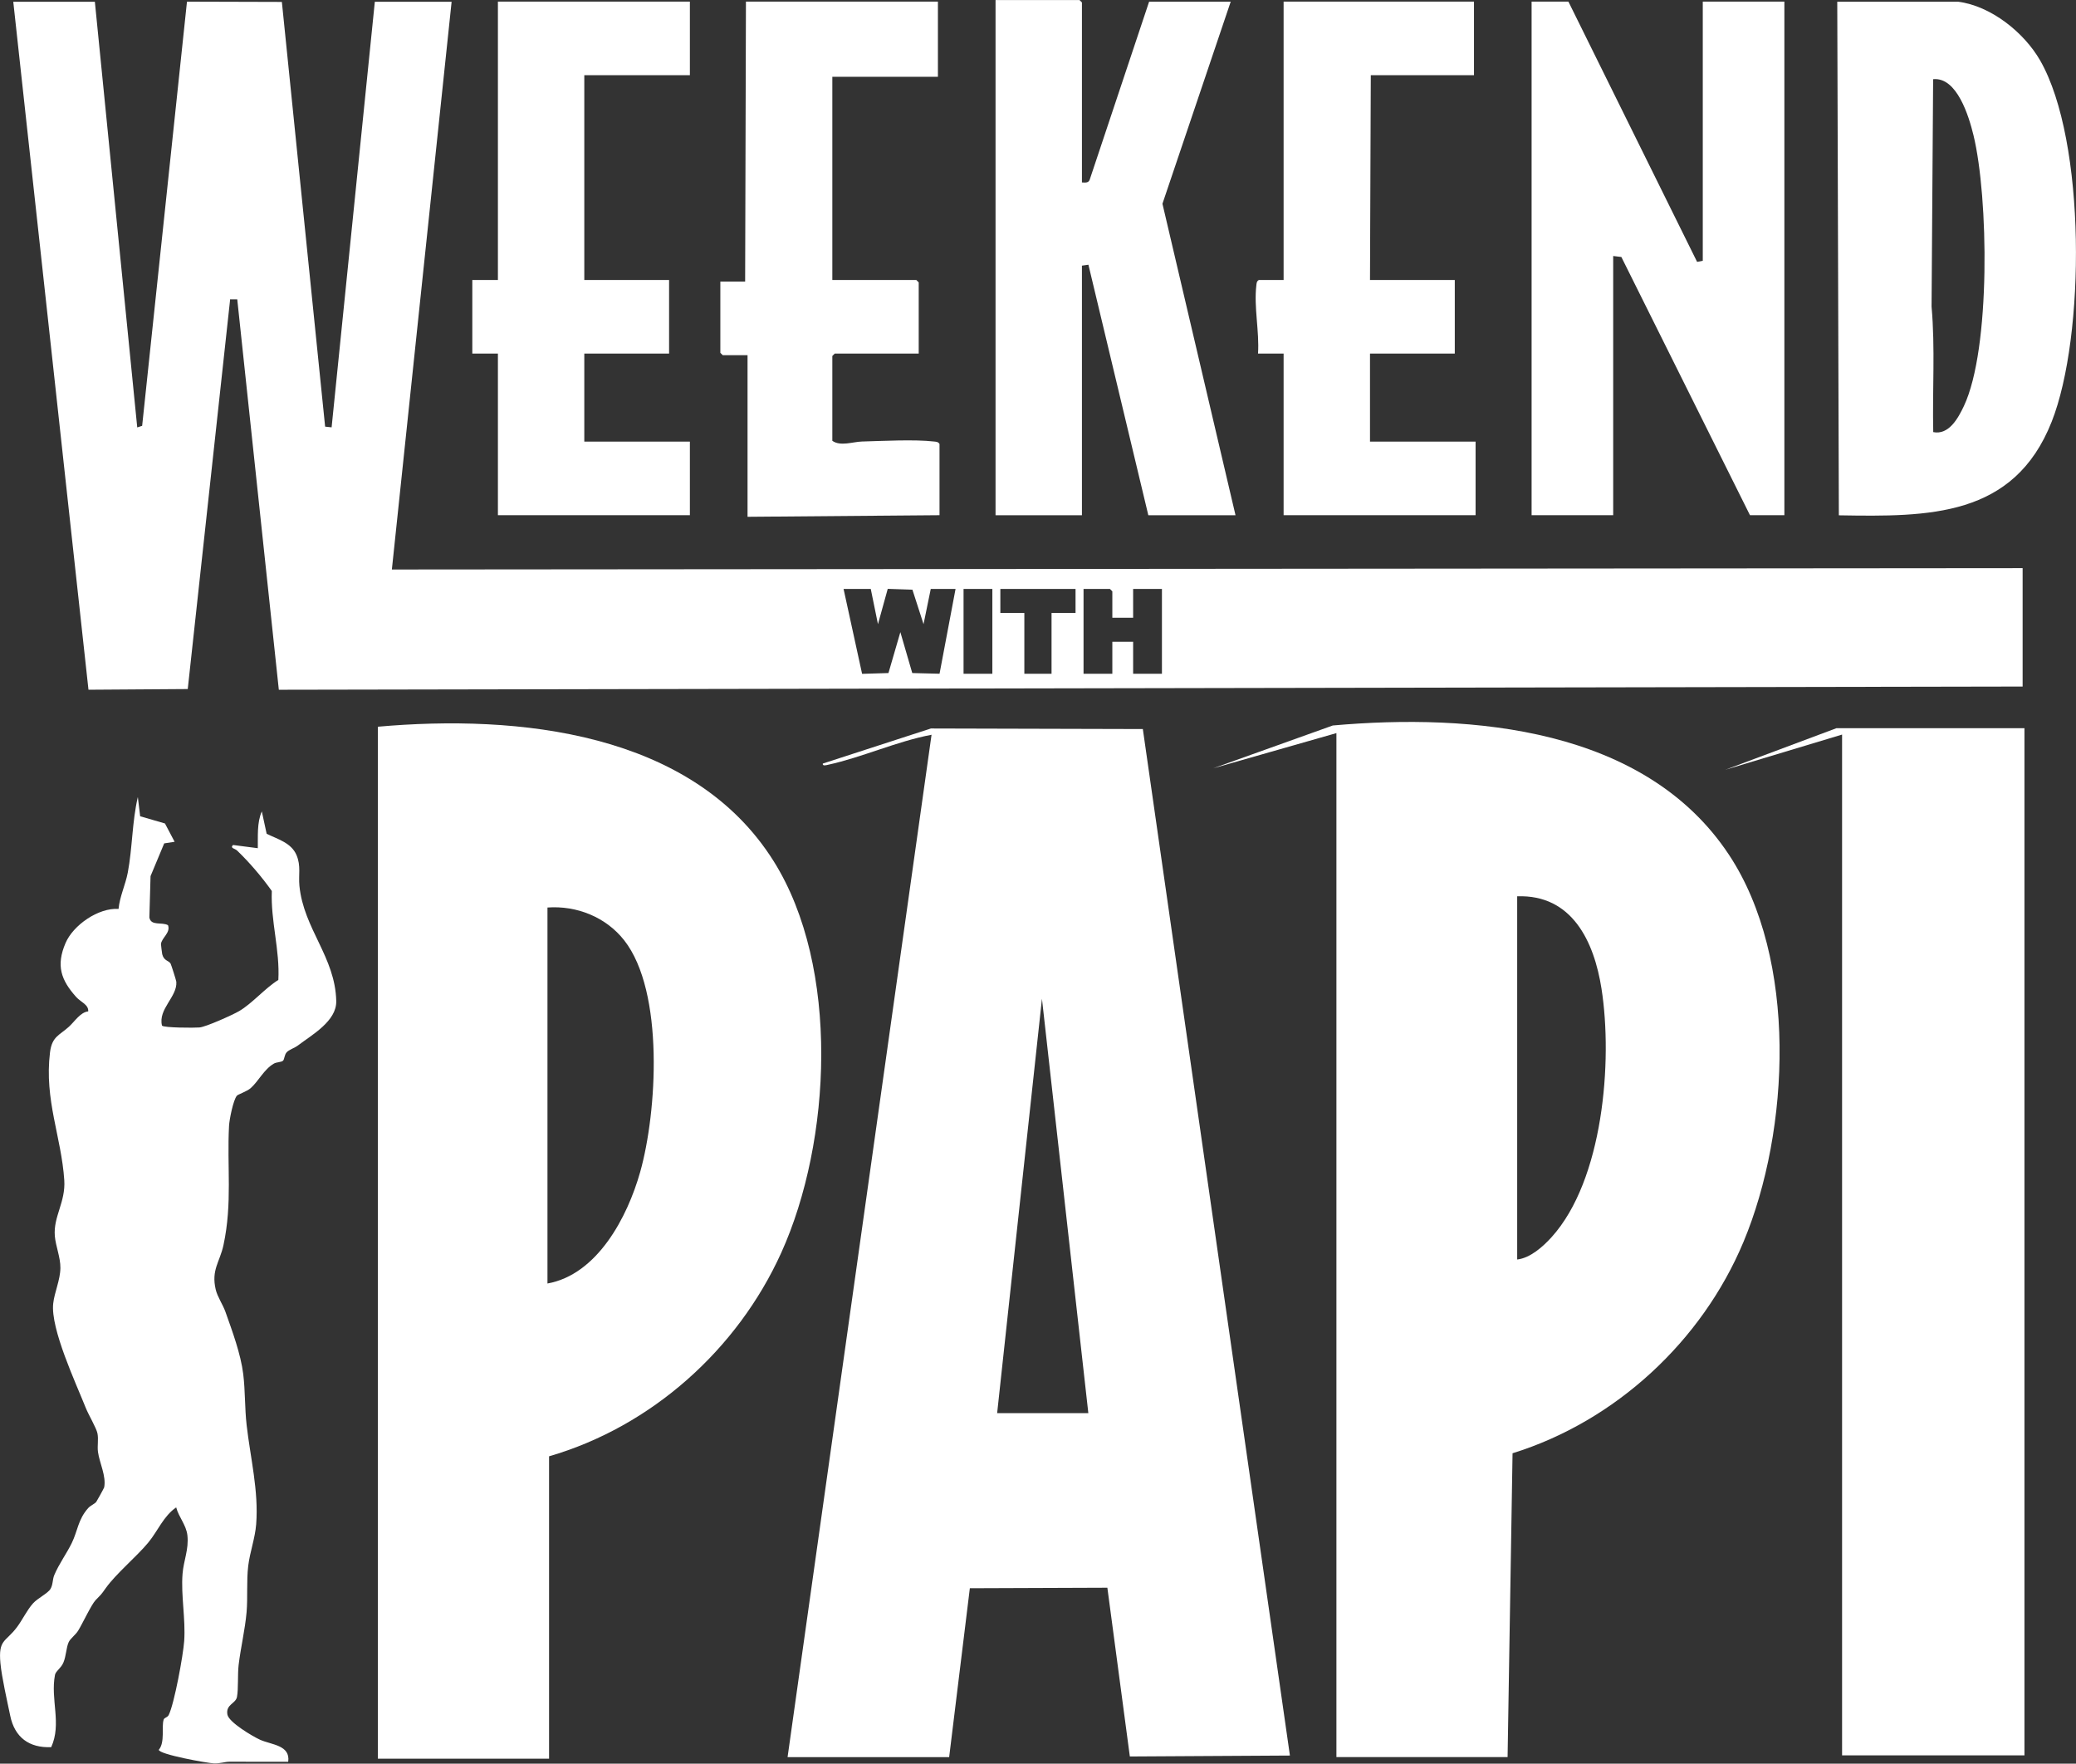 <?xml version="1.0" encoding="UTF-8" standalone="no"?>
<!-- Created with Inkscape (http://www.inkscape.org/) -->

<svg
   version="1.1"
   id="svg1"
   width="599.164"
   height="508.947"
   viewBox="0 0 599.164 508.947"
   xmlns="http://www.w3.org/2000/svg"
   xmlns:svg="http://www.w3.org/2000/svg">
  <rect x="0" y="0" width="599.164" height="508.947" fill="#333333" stroke="none"/>
  <defs
     id="defs1">
    <clipPath
       clipPathUnits="userSpaceOnUse"
       id="clipPath7502">
      <path
         d="M 0,3614.594 H 1921 V 0 H 0 Z"
         transform="translate(-639.072,-3160.389)"
         id="path7502" />
    </clipPath>
    <clipPath
       clipPathUnits="userSpaceOnUse"
       id="clipPath7504">
      <path
         d="M 0,3614.594 H 1921 V 0 H 0 Z"
         transform="translate(-633.877,-2988.24)"
         id="path7504" />
    </clipPath>
    <clipPath
       clipPathUnits="userSpaceOnUse"
       id="clipPath7506">
      <path
         d="M 0,3614.594 H 1921 V 0 H 0 Z"
         transform="translate(-726.707,-3021.492)"
         id="path7506" />
    </clipPath>
    <clipPath
       clipPathUnits="userSpaceOnUse"
       id="clipPath7508">
      <path
         d="M 0,3614.594 H 1921 V 0 H 0 Z"
         transform="translate(-516.799,-3016.297)"
         id="path7508" />
    </clipPath>
    <clipPath
       clipPathUnits="userSpaceOnUse"
       id="clipPath7510">
      <path
         d="M 0,3614.594 H 1921 V 0 H 0 Z"
         transform="translate(-836.51,-3136.489)"
         id="path7510" />
    </clipPath>
    <clipPath
       clipPathUnits="userSpaceOnUse"
       id="clipPath7512">
      <path
         d="M 0,3614.594 H 1921 V 0 H 0 Z"
         transform="translate(-436.092,-3111.9)"
         id="path7512" />
    </clipPath>
    <clipPath
       clipPathUnits="userSpaceOnUse"
       id="clipPath7514">
      <path
         d="M 0,3614.594 H 1921 V 0 H 0 Z"
         transform="translate(-816.765,-3200.568)"
         id="path7514" />
    </clipPath>
    <clipPath
       clipPathUnits="userSpaceOnUse"
       id="clipPath7516">
      <path
         d="M 0,3614.594 H 1921 V 0 H 0 Z"
         transform="translate(-737.791,-3293.744)"
         id="path7516" />
    </clipPath>
    <clipPath
       clipPathUnits="userSpaceOnUse"
       id="clipPath7518">
      <path
         d="M 0,3614.594 H 1921 V 0 H 0 Z"
         transform="translate(-632.491,-3254.604)"
         id="path7518" />
    </clipPath>
    <clipPath
       clipPathUnits="userSpaceOnUse"
       id="clipPath7520">
      <path
         d="M 0,3614.594 H 1921 V 0 H 0 Z"
         transform="translate(-601.317,-3293.744)"
         id="path7520" />
    </clipPath>
    <clipPath
       clipPathUnits="userSpaceOnUse"
       id="clipPath7522">
      <path
         d="M 0,3614.594 H 1921 V 0 H 0 Z"
         transform="translate(-547.627,-3293.744)"
         id="path7522" />
    </clipPath>
    <clipPath
       clipPathUnits="userSpaceOnUse"
       id="clipPath7524">
      <path
         d="M 0,3614.594 H 1921 V 0 H 0 Z"
         transform="translate(-717.355,-3293.744)"
         id="path7524" />
    </clipPath>
  </defs>
  <g
     id="layer-MC0"
     transform="translate(-531.059,-427.333)">
    <g
       id="g7617">
      <path
         id="path7501"
         d="m 0,0 v 5.715 l -0.52,0.52 H -6.235 V -12.123 H 0 v 6.927 h 4.503 v -6.927 h 6.235 V 6.235 H 4.503 V 0 Z m -7.967,6.235 h -16.28 V 1.039 h 5.196 v -13.162 h 5.888 V 1.039 h 5.196 z m -18.012,0 h -6.235 v -18.358 h 6.235 z m -26.325,0 h -5.888 l 4.011,-18.378 5.708,0.173 2.577,8.856 2.577,-8.857 5.907,-0.15 3.467,18.356 h -5.369 l -1.563,-7.619 -2.407,7.46 -5.344,0.18 -2.117,-7.645 z m -167.995,127.12 9.176,-92.151 1.063,0.341 9.706,91.831 20.545,-0.059 9.367,-91.947 1.404,-0.151 9.356,92.136 h 16.626 l -12.936,-122.911 353.083,0.294 v -25.632 l -377.558,-0.695 -9.002,84.52 -1.537,0.012 -9.181,-84.379 -21.494,-0.148 -16.283,148.939 z"
         style="fill:#ffffff;fill-opacity:1;fill-rule:nonzero;stroke:none"
         transform="matrix(1.333,0,0,-1.333,852.096,605.601)"
         clip-path="url(#clipPath7502)" />
      <path
         id="path7503"
         d="M 0,0 -10.042,89.711 -19.744,0 Z m -65.12,-74.471 31.173,221.333 c -7.492,-1.409 -15.034,-4.898 -22.422,-6.5 -0.352,-0.076 -1.215,-0.351 -1.128,0.263 l 23.408,7.595 45.889,-0.121 31.846,-222.225 -34.659,-0.203 -4.867,36.536 -29.775,-0.112 -4.48,-36.566 z"
         style="fill:#ffffff;fill-opacity:1;fill-rule:nonzero;stroke:none"
         transform="matrix(1.333,0,0,-1.333,845.169,835.133)"
         clip-path="url(#clipPath7504)" />
      <path
         id="path7505"
         d="M 0,0 C 2.842,0.322 5.603,2.8 7.452,4.844 18.599,17.164 20.719,42.859 18.258,58.61 16.664,68.806 11.901,79.059 0,78.627 Z m -39.141,113.958 -26.67,-7.617 25.885,9.267 C -9.799,118.282 27.676,115.112 45.865,87.603 60.762,65.073 59.103,27.992 49.002,3.821 40.02,-17.671 21.295,-35.023 -1.004,-41.946 l -1.074,-65.777 h -37.063 z"
         style="fill:#ffffff;fill-opacity:1;fill-rule:nonzero;stroke:none"
         transform="matrix(1.333,0,0,-1.333,968.942,790.797)"
         clip-path="url(#clipPath7506)" />
      <path
         id="path7507"
         d="M 0,0 C 10.831,1.958 17.323,14.419 20.062,24.101 23.735,37.083 25.33,63.183 16.62,74.291 12.681,79.313 6.351,81.855 0,81.398 Z m 0.346,-37.409 v -65.465 h -37.062 v 223.413 c 30.221,2.684 68.077,-1.029 85.7,-29.125 C 63.365,68.485 61.505,30.749 50.633,6.693 41.161,-14.266 22.531,-30.967 0.346,-37.409"
         style="fill:#ffffff;fill-opacity:1;fill-rule:nonzero;stroke:none"
         transform="matrix(1.333,0,0,-1.333,689.066,797.725)"
         clip-path="url(#clipPath7508)" />
      <path
         id="path7509"
         d="M 0,0 V -222.374 H -39.488 V -1.385 L -64.772,-9.002 -40.7,0 Z"
         style="fill:#ffffff;fill-opacity:1;fill-rule:nonzero;stroke:none"
         transform="matrix(1.333,0,0,-1.333,1115.347,637.468)"
         clip-path="url(#clipPath7510)" />
      <path
         id="path7511"
         d="m 0,0 -2.255,-0.346 -2.957,-7.089 -0.255,-8.947 c 0.339,-1.909 2.704,-0.922 4.037,-1.676 0.6,-1.644 -1.363,-2.704 -1.53,-4.079 -0.013,-0.11 0.247,-2.093 0.275,-2.201 0.368,-1.454 1.366,-1.339 1.801,-2.008 0.119,-0.183 1.23,-3.651 1.253,-3.969 0.237,-3.25 -3.994,-5.892 -3.1,-9.485 0.405,-0.479 7.012,-0.495 8.114,-0.397 1.411,0.126 7.174,2.713 8.583,3.54 2.889,1.696 5.564,4.929 8.492,6.749 0.358,6.465 -1.68,12.769 -1.413,19.256 -2.198,3.079 -4.804,6.153 -7.529,8.765 -0.477,0.458 -1.573,0.477 -0.872,1.193 l 5.368,-0.696 c 0.044,2.571 -0.205,5.548 0.868,7.966 l 1.046,-4.839 c 2.388,-1.193 5.315,-1.922 6.467,-4.619 0.996,-2.333 0.401,-4.319 0.628,-6.643 0.914,-9.337 7.766,-15.411 7.974,-24.961 0.095,-4.328 -5.195,-7.261 -8.355,-9.649 -0.642,-0.484 -1.902,-0.897 -2.376,-1.433 -0.524,-0.594 -0.47,-1.503 -0.784,-1.815 -0.359,-0.356 -1.408,-0.299 -1.972,-0.627 -2.186,-1.267 -3.299,-3.781 -5.056,-5.334 -0.788,-0.696 -2.738,-1.346 -2.969,-1.621 -0.8,-0.953 -1.628,-5.186 -1.7,-6.523 -0.472,-8.778 0.753,-16.685 -1.203,-25.817 -0.787,-3.672 -2.683,-5.359 -1.684,-9.621 0.369,-1.572 1.565,-3.298 2.105,-4.822 1.482,-4.177 3.318,-9.124 3.853,-13.466 0.451,-3.652 0.32,-7.384 0.737,-11.04 0.808,-7.098 2.628,-14.253 2.07,-21.475 -0.235,-3.046 -1.353,-5.998 -1.722,-9.015 -0.397,-3.243 -0.078,-6.854 -0.356,-10.035 -0.333,-3.805 -1.272,-7.638 -1.723,-11.439 -0.243,-2.042 -0.023,-5.156 -0.359,-6.916 -0.281,-1.469 -2.455,-1.596 -2.073,-3.801 0.29,-1.677 5.46,-4.727 7.042,-5.447 2.481,-1.129 6.638,-1.14 6.125,-4.788 -4.216,-0.025 -8.44,0.027 -12.659,0.014 -1.124,-0.003 -2.102,-0.417 -3.44,-0.358 -1.45,0.063 -11.852,1.938 -11.922,2.937 1.391,1.645 0.546,4.957 1.057,6.541 0.146,0.452 0.824,0.448 1.094,0.999 1.223,2.487 3.147,13.006 3.35,16.022 0.326,4.854 -0.727,9.805 -0.355,14.557 0.222,2.845 1.384,5.271 1.051,8.302 -0.246,2.245 -1.875,3.943 -2.429,6.059 -2.749,-1.876 -4.001,-5.151 -6.053,-7.624 -2.544,-3.066 -6.988,-6.742 -9.197,-9.853 -1.202,-1.694 -0.908,-1.234 -2.223,-2.627 -0.901,-0.955 -2.871,-5.175 -3.775,-6.617 -0.562,-0.897 -1.687,-1.682 -2.036,-2.466 -0.537,-1.207 -0.533,-2.976 -1.137,-4.404 -0.525,-1.241 -1.664,-1.854 -1.821,-2.667 -1.027,-5.336 1.501,-10.561 -0.82,-15.647 -4.779,-0.197 -7.904,2.121 -8.869,6.792 -0.649,3.138 -1.848,8.37 -2.124,11.384 -0.477,5.207 1.09,4.498 3.565,7.781 1.195,1.584 2.196,3.735 3.49,5.17 1.041,1.155 3.213,2.159 3.789,3.138 0.552,0.936 0.416,2.043 0.817,2.993 1.032,2.442 2.685,4.668 3.792,6.946 1.296,2.666 1.339,5.064 3.54,7.544 0.516,0.58 1.391,0.891 1.759,1.358 0.131,0.167 1.678,2.96 1.712,3.135 0.477,2.436 -1.008,5.265 -1.341,7.652 -0.183,1.319 0.15,2.742 -0.115,4.041 -0.237,1.169 -1.938,4.03 -2.508,5.458 -2.199,5.51 -7.665,17.155 -7.074,22.641 0.263,2.437 1.532,5.084 1.559,7.715 0.024,2.288 -1.027,4.723 -1.207,6.91 -0.347,4.213 2.361,7.329 2.046,12.095 -0.616,9.345 -4.357,17.366 -3.089,27.658 0.428,3.477 2.065,3.693 4.121,5.577 1.258,1.152 2.452,3.113 4.152,3.299 0.111,1.462 -1.614,2.007 -2.602,3.109 -3.317,3.698 -4.382,6.832 -2.313,11.674 1.665,3.898 7.128,7.692 11.483,7.395 0.259,2.726 1.492,5.205 1.998,7.873 1.004,5.292 0.932,11.058 2.177,16.356 l 0.501,-4.168 5.37,-1.557 z"
         style="fill:#ffffff;fill-opacity:1;fill-rule:nonzero;stroke:none"
         transform="matrix(1.333,0,0,-1.333,581.456,670.253)"
         clip-path="url(#clipPath7512)" />
      <path
         id="path7513"
         d="M 0,0 C 3.387,-0.683 5.411,3.04 6.644,5.656 12.475,18.025 11.966,50.944 8.706,64.3 7.719,68.344 5.143,76.917 -0.023,76.402 L -0.362,27.176 C 0.439,18.179 -0.203,9.044 0,0 m 5.37,93.177 c 7.112,-0.896 14.294,-6.653 17.772,-12.71 9.986,-17.396 9.796,-59.765 2.5,-78.222 -8.179,-20.69 -26.607,-20.584 -46.079,-20.257 l -0.344,111.189 z"
         style="fill:#ffffff;fill-opacity:1;fill-rule:nonzero;stroke:none"
         transform="matrix(1.333,0,0,-1.333,1089.02,552.03)"
         clip-path="url(#clipPath7514)" />
      <path
         id="path7515"
         d="m 0,0 27.866,-56.347 1.23,0.234 V 0 h 17.666 v -111.187 h -7.448 l -27.847,55.899 -1.768,0.214 v -56.113 H -7.967 V 0 Z"
         style="fill:#ffffff;fill-opacity:1;fill-rule:nonzero;stroke:none"
         transform="matrix(1.333,0,0,-1.333,983.721,427.795)"
         clip-path="url(#clipPath7516)" />
      <path
         id="path7517"
         d="M 0,0 C 0.678,-0.023 1.398,-0.154 1.674,0.577 L 14.548,39.141 H 32.214 L 17.433,-4.611 33.253,-72.046 H 14.375 L 1.403,-17.809 0,-18.011 V -72.046 H -18.705 V 39.487 H -0.52 L 0,38.968 Z"
         style="fill:#ffffff;fill-opacity:1;fill-rule:nonzero;stroke:none"
         transform="matrix(1.333,0,0,-1.333,843.321,479.982)"
         clip-path="url(#clipPath7518)" />
      <path
         id="path7519"
         d="m 0,0 v -16.28 h -22.861 v -43.99 h 18.185 l 0.519,-0.519 v -15.414 h -18.185 l -0.519,-0.519 V -95.08 c 1.733,-1.257 4.474,-0.212 6.394,-0.159 4.419,0.12 11.442,0.493 15.619,0.003 0.504,-0.059 0.89,-0.043 1.194,-0.537 v -15.414 l -41.565,-0.346 v 34.984 h -5.369 l -0.52,0.519 v 15.414 h 5.369 L -41.566,0 Z"
         style="fill:#ffffff;fill-opacity:1;fill-rule:nonzero;stroke:none"
         transform="matrix(1.333,0,0,-1.333,801.755,427.795)"
         clip-path="url(#clipPath7520)" />
      <path
         id="path7521"
         d="M 0,0 V -15.933 H -22.861 V -60.27 h 18.358 v -15.933 h -18.358 v -19.05 H 0 v -15.934 h -41.566 v 34.984 h -5.542 v 15.933 h 5.542 V 0 Z"
         style="fill:#ffffff;fill-opacity:1;fill-rule:nonzero;stroke:none"
         transform="matrix(1.333,0,0,-1.333,730.17,427.795)"
         clip-path="url(#clipPath7522)" />
      <path
         id="path7523"
         d="m 0,0 v -15.933 h -22.342 l -0.173,-44.337 h 18.358 v -15.933 h -18.358 v -19.05 H 0.346 v -15.934 h -41.565 v 34.984 h -5.543 c 0.321,4.751 -0.916,10.036 -0.364,14.739 0.06,0.504 0.043,0.891 0.538,1.194 h 5.369 V 0 Z"
         style="fill:#ffffff;fill-opacity:1;fill-rule:nonzero;stroke:none"
         transform="matrix(1.333,0,0,-1.333,956.473,427.795)"
         clip-path="url(#clipPath7524)" />
    </g>
  </g>
</svg>
